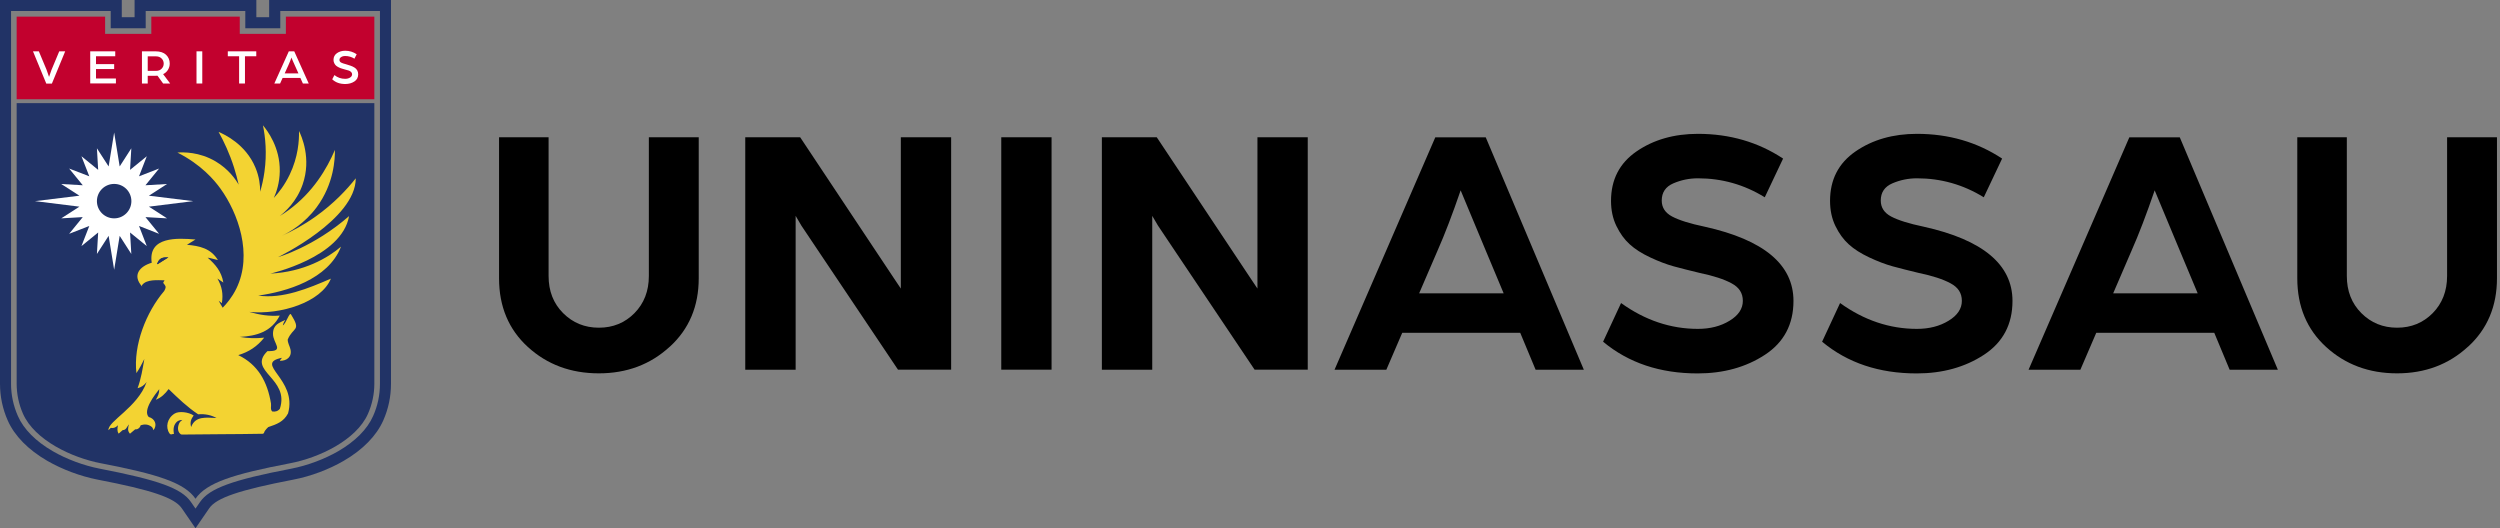<svg width="213" height="45" viewBox="0 0 213 45" fill="none" xmlns="http://www.w3.org/2000/svg">
<rect x="0" y="0" width="213" height="45" fill="#808080" stroke="none"/>
<g clip-path="url(#clip0_5707_23539)">
<path d="M57.057 29.544C55.417 31.054 53.4 31.809 51.018 31.809C48.636 31.809 46.618 31.061 44.978 29.565C43.339 28.07 42.519 26.118 42.519 23.711V11.695H46.74V23.518C46.74 24.8 47.153 25.855 47.98 26.681C48.807 27.507 49.82 27.92 51.025 27.92C52.23 27.92 53.236 27.507 54.056 26.681C54.868 25.855 55.282 24.8 55.282 23.518V11.695H59.532V23.704C59.532 26.09 58.712 28.034 57.072 29.537L57.057 29.544Z" fill="black"/>
<path d="M63.496 31.503V11.695H68.174L73.35 19.48C73.771 20.107 74.256 20.848 74.819 21.688C75.382 22.528 75.839 23.219 76.188 23.746L76.751 24.587V11.695H81.037V31.496H76.509L71.539 24.088C71.004 23.291 70.42 22.422 69.785 21.474C69.15 20.527 68.644 19.772 68.273 19.216L67.789 18.39V31.503H63.503H63.496Z" fill="black"/>
<path d="M85.308 31.503V11.695H89.593V31.496H85.308V31.503Z" fill="black"/>
<path d="M93.879 31.503V11.695H98.556L103.733 19.48C104.154 20.107 104.639 20.848 105.202 21.688C105.765 22.528 106.222 23.219 106.571 23.746L107.134 24.587V11.695H111.42V31.496H106.892L101.922 24.088C101.387 23.291 100.802 22.422 100.168 21.474C99.533 20.527 99.027 19.772 98.656 19.216L98.171 18.39V31.503H93.886H93.879Z" fill="black"/>
<path d="M113.701 31.503L122.286 11.702H126.586L134.943 31.503H130.835L129.523 28.355H119.47L118.115 31.503H113.708H113.701ZM120.91 24.993H128.112L126.564 21.296L124.447 16.218C123.748 18.255 123.092 19.971 122.479 21.353L120.91 24.993Z" fill="black"/>
<path d="M136.582 29.117L138.115 25.819C140.154 27.286 142.336 28.02 144.661 28.02C145.702 28.02 146.6 27.792 147.356 27.329C148.112 26.873 148.49 26.303 148.49 25.634C148.49 24.964 148.169 24.48 147.527 24.138C146.885 23.789 145.98 23.497 144.818 23.255C143.962 23.048 143.22 22.863 142.6 22.692C141.98 22.521 141.309 22.265 140.596 21.93C139.883 21.595 139.299 21.225 138.849 20.812C138.4 20.406 138.022 19.886 137.716 19.252C137.409 18.618 137.259 17.906 137.259 17.115C137.259 15.299 137.987 13.896 139.434 12.899C140.882 11.902 142.629 11.403 144.668 11.403C147.377 11.403 149.795 12.108 151.919 13.511L150.358 16.809C148.604 15.726 146.707 15.192 144.668 15.192C143.933 15.192 143.235 15.335 142.572 15.62C141.908 15.905 141.58 16.396 141.58 17.087C141.58 17.678 141.873 18.134 142.465 18.447C143.056 18.761 143.983 19.053 145.245 19.316C150.279 20.434 152.804 22.543 152.804 25.641C152.804 27.635 151.991 29.167 150.372 30.228C148.754 31.289 146.835 31.816 144.639 31.816C141.438 31.816 138.757 30.919 136.596 29.124L136.582 29.117Z" fill="black"/>
<path d="M155.242 29.117L156.775 25.819C158.814 27.286 160.996 28.02 163.321 28.02C164.362 28.02 165.26 27.792 166.016 27.329C166.772 26.873 167.15 26.303 167.15 25.634C167.15 24.964 166.829 24.48 166.187 24.138C165.546 23.789 164.64 23.497 163.478 23.255C162.622 23.048 161.881 22.863 161.26 22.692C160.64 22.521 159.97 22.265 159.257 21.93C158.544 21.595 157.959 21.225 157.51 20.812C157.06 20.406 156.683 19.886 156.376 19.252C156.069 18.618 155.92 17.906 155.92 17.115C155.92 15.299 156.647 13.896 158.094 12.899C159.542 11.902 161.289 11.403 163.328 11.403C166.038 11.403 168.455 12.108 170.58 13.511L169.018 16.809C167.264 15.726 165.367 15.192 163.328 15.192C162.594 15.192 161.895 15.335 161.232 15.62C160.569 15.905 160.241 16.396 160.241 17.087C160.241 17.678 160.533 18.134 161.125 18.447C161.717 18.761 162.644 19.053 163.906 19.316C168.94 20.434 171.464 22.543 171.464 25.641C171.464 27.635 170.651 29.167 169.032 30.228C167.414 31.289 165.496 31.816 163.3 31.816C160.098 31.816 157.417 30.919 155.256 29.124L155.242 29.117Z" fill="black"/>
<path d="M172.833 31.503L181.418 11.702H185.718L194.074 31.503H189.967L188.655 28.355H178.601L177.247 31.503H172.84H172.833ZM180.042 24.993H187.243L185.696 21.296L183.578 16.218C182.88 18.255 182.224 19.971 181.61 21.353L180.042 24.993Z" fill="black"/>
<path d="M210.267 29.544C208.627 31.054 206.609 31.809 204.228 31.809C201.846 31.809 199.828 31.061 198.188 29.565C196.549 28.07 195.729 26.118 195.729 23.711V11.695H199.95V23.518C199.95 24.8 200.363 25.855 201.19 26.681C202.017 27.507 203.03 27.92 204.235 27.92C205.44 27.92 206.445 27.507 207.265 26.681C208.078 25.855 208.492 24.8 208.492 23.518V11.695H212.742V23.704C212.742 26.09 211.922 28.034 210.282 29.537L210.267 29.544Z" fill="black"/>
<path d="M1.419 8.789V32.692C1.419 33.575 1.604 34.452 1.961 35.256C2.959 37.514 6.154 39.003 8.578 39.466C13.462 40.406 15.723 41.132 16.657 42.493C17.598 41.125 19.851 40.399 24.735 39.466C27.16 39.003 30.354 37.514 31.352 35.256C31.709 34.444 31.894 33.575 31.894 32.692V8.789H1.419Z" fill="#213366"/>
<path d="M32.372 0.94V32.692C32.372 33.647 32.179 34.58 31.787 35.449C31.295 36.567 30.268 37.6 28.821 38.44C27.637 39.124 26.183 39.665 24.828 39.929C19.808 40.89 17.84 41.61 17.049 42.764L16.657 43.333L16.264 42.764C15.473 41.61 13.505 40.897 8.485 39.929C7.13 39.665 5.676 39.124 4.492 38.44C3.045 37.6 2.018 36.567 1.526 35.449C1.141 34.573 0.941 33.647 0.941 32.692V0.94H9.433V2.407H12.414V0.94H20.899V2.407H23.88V0.94H32.365M33.306 0H22.931V1.467H21.84V0H11.466V1.467H10.375V0H0V32.692C0 33.782 0.221 34.836 0.663 35.833C1.241 37.137 2.403 38.319 4.022 39.259C5.291 39.993 6.852 40.577 8.307 40.862C12.927 41.752 14.874 42.407 15.487 43.305L15.879 43.875L16.657 45.007L17.434 43.875L17.826 43.305C18.439 42.414 20.386 41.752 25.006 40.862C26.461 40.584 28.022 40 29.291 39.259C30.91 38.319 32.072 37.13 32.65 35.833C33.092 34.836 33.313 33.782 33.313 32.692V0H33.306Z" fill="#213366"/>
<path d="M24.357 1.417V2.885H20.428V1.417H12.892V2.885H8.956V1.417H1.419V2.885V8.455H31.894V2.885V1.417H24.357Z" fill="#C2012E"/>
<path d="M3.943 7.122L2.81 4.373H3.309L3.965 5.94L4.179 6.553C4.271 6.275 4.343 6.075 4.393 5.94L5.048 4.373H5.555L4.421 7.122H3.943Z" fill="white"/>
<path d="M7.687 7.115V4.373H9.819V4.793H8.179V5.463H9.726V5.883H8.179V6.688H9.876V7.108H7.687V7.115Z" fill="white"/>
<path d="M12.094 7.115V4.373H13.249C13.641 4.373 13.941 4.473 14.147 4.665C14.354 4.864 14.461 5.114 14.461 5.42C14.461 5.605 14.411 5.783 14.311 5.947C14.211 6.111 14.076 6.232 13.898 6.317L14.497 7.115H13.898L13.42 6.453C13.334 6.453 13.192 6.46 12.985 6.46H12.586V7.115H12.094ZM12.586 6.04H13.277C13.484 6.04 13.641 5.983 13.762 5.862C13.883 5.741 13.948 5.598 13.948 5.42C13.948 5.242 13.883 5.092 13.762 4.978C13.641 4.857 13.477 4.8 13.277 4.8H12.586V6.047V6.04Z" fill="white"/>
<path d="M16.742 7.115V4.373H17.234V7.115H16.742Z" fill="white"/>
<path d="M20.372 7.115V4.793H19.409V4.373H21.834V4.793H20.871V7.115H20.379H20.372Z" fill="white"/>
<path d="M23.373 7.115L24.607 4.373H25.07L26.304 7.115H25.805L25.591 6.638H24.079L23.865 7.115H23.366H23.373ZM24.265 6.253H25.427L25.113 5.555C25.078 5.477 25.035 5.377 24.985 5.27C24.935 5.164 24.899 5.071 24.871 5.007L24.835 4.9C24.742 5.157 24.657 5.37 24.571 5.555L24.258 6.246L24.265 6.253Z" fill="white"/>
<path d="M28.301 6.766L28.493 6.396C28.757 6.61 29.064 6.716 29.406 6.716C29.563 6.716 29.706 6.681 29.82 6.61C29.941 6.538 29.998 6.446 29.998 6.325C29.998 6.246 29.969 6.182 29.905 6.125C29.841 6.068 29.777 6.033 29.713 6.011C29.648 5.99 29.556 5.969 29.434 5.933C29.313 5.897 29.213 5.869 29.135 5.847C29.057 5.826 28.964 5.79 28.864 5.741C28.764 5.691 28.686 5.641 28.629 5.591C28.572 5.541 28.522 5.47 28.479 5.385C28.436 5.299 28.415 5.206 28.415 5.1C28.415 4.857 28.515 4.665 28.707 4.53C28.9 4.394 29.135 4.323 29.413 4.323C29.77 4.323 30.098 4.423 30.39 4.622L30.198 5C29.955 4.85 29.698 4.772 29.413 4.772C29.342 4.772 29.27 4.779 29.199 4.8C29.128 4.822 29.064 4.857 29.007 4.907C28.95 4.957 28.921 5.021 28.921 5.1C28.921 5.199 28.964 5.271 29.057 5.328C29.149 5.377 29.292 5.427 29.492 5.477C29.634 5.527 29.762 5.563 29.869 5.598C29.976 5.634 30.083 5.684 30.19 5.748C30.297 5.812 30.376 5.89 30.433 5.99C30.49 6.09 30.518 6.204 30.518 6.325C30.518 6.595 30.411 6.802 30.19 6.944C29.969 7.087 29.713 7.158 29.413 7.158C28.964 7.158 28.6 7.03 28.315 6.766H28.301Z" fill="white"/>
<path d="M10.046 36.239C10.003 36.503 9.961 36.724 10.11 36.945C10.224 36.845 10.338 36.745 10.453 36.645C10.766 36.645 10.809 36.339 10.987 36.154C10.902 36.467 10.845 36.695 11.073 36.952C11.223 36.831 11.365 36.709 11.515 36.581C11.572 36.581 11.65 36.581 11.7 36.56C11.85 36.496 11.936 36.389 11.986 36.232C12.314 36.126 12.606 36.14 12.898 36.346C12.998 36.417 13.041 36.539 13.077 36.653C13.433 36.19 13.191 35.663 12.67 35.527C12.143 34.957 13.198 33.626 13.569 33.155C13.569 33.519 13.454 33.761 13.276 34.06C13.747 33.868 14.061 33.561 14.367 33.148C15.173 33.925 15.957 34.687 16.884 35.299C17.49 35.249 18.004 35.37 18.446 35.613C17.597 35.591 16.649 35.406 16.285 36.382C16.171 35.99 16.271 35.705 16.499 35.399C16.071 35.107 15.244 35.007 14.881 35.235C14.239 35.627 14.082 36.403 14.438 36.923C14.56 37.101 14.695 36.945 14.823 36.973C14.738 36.553 14.795 36.154 15.116 35.898C15.273 35.776 15.537 35.776 15.537 35.776C15.43 35.862 15.337 35.926 15.273 36.054C15.13 36.361 15.095 36.759 15.387 36.987C15.437 37.03 15.529 37.023 15.594 37.023C17.797 36.987 19.993 37.002 22.196 36.959C22.303 36.959 22.467 36.994 22.503 36.852C22.56 36.645 22.852 36.396 22.852 36.389C23.565 36.147 24.157 35.947 24.542 35.221C25.362 32.279 21.569 30.99 24.015 30.484C23.972 30.584 23.872 30.641 23.843 30.741C24.435 30.755 24.906 30.399 24.742 29.744C24.678 29.473 24.507 29.217 24.514 28.925C24.984 27.821 25.697 28.241 24.799 26.795C24.663 26.546 24.385 27.55 24.1 27.728C24.129 27.543 24.214 27.407 24.307 27.251C23.808 27.514 23.273 27.628 23.259 28.426C23.244 29.259 24.314 29.957 22.788 29.915C21.02 31.631 24.713 32.215 23.843 34.829C23.679 35.036 23.451 35.1 23.195 35.057C23.009 34.879 23.123 34.608 23.088 34.373C22.781 32.514 21.975 31.061 20.3 30.256C21.198 29.986 21.911 29.523 22.51 28.768C21.811 28.839 21.134 28.832 20.435 28.704C21.861 28.625 23.116 28.276 23.836 26.888C22.931 26.959 22.104 26.823 21.234 26.574C23.915 26.838 27.366 25.755 28.193 23.739C26.282 24.566 24.086 25.484 21.997 25.185C24.364 24.858 27.972 23.825 29.056 21.012C27.943 21.973 25.883 23.17 23.031 23.312C23.023 23.312 29.12 21.959 29.74 18.412C26.731 21.047 23.687 21.909 23.687 21.909C23.687 21.909 30.311 18.704 30.311 15.192C29.555 16.147 28.45 17.336 26.902 18.44C25.861 19.181 24.863 19.715 24.007 20.093C24.692 19.765 25.94 19.053 26.974 17.664C28.471 15.648 28.542 13.511 28.535 12.771C27.844 14.395 26.66 16.389 24.585 17.906C24.335 18.091 24.086 18.255 23.836 18.405C24.285 18.056 25.27 17.194 25.783 15.72C26.56 13.497 25.676 11.567 25.476 11.161C25.491 11.959 25.412 13.362 24.678 14.886C24.257 15.762 23.751 16.41 23.33 16.866C23.558 16.36 23.822 15.577 23.836 14.601C23.872 12.557 22.774 11.118 22.403 10.677C22.61 11.681 22.753 13.056 22.531 14.637C22.446 15.264 22.31 15.834 22.168 16.332C22.168 15.805 22.096 15.071 21.761 14.274C20.927 12.279 19.116 11.446 18.624 11.239C19.087 12.073 19.558 13.077 19.936 14.259C20.1 14.772 20.228 15.271 20.335 15.734C20.079 15.285 19.48 14.409 18.374 13.754C16.977 12.928 15.622 12.963 15.116 12.999C17.141 14.017 18.26 15.342 18.788 16.076C20.278 18.141 21.562 21.667 20.136 24.587C19.758 25.356 19.287 25.898 18.973 26.218C18.916 26.111 18.859 26.019 18.795 25.919C18.738 25.819 18.688 25.72 18.631 25.62C18.724 25.691 18.809 25.762 18.902 25.834C19.03 25.05 18.916 24.416 18.524 23.732C18.695 23.846 18.859 23.953 19.03 24.074C18.866 23.134 18.374 22.55 17.69 21.952C17.989 21.994 18.275 22.094 18.567 22.158C17.954 21.154 17.005 20.954 15.929 20.855C16.171 20.705 16.414 20.556 16.656 20.406C15.13 20.278 12.599 20.128 12.927 22.386C11.879 22.692 11.244 23.469 12.114 24.416C12.114 24.373 12.071 24.331 12.107 24.288C12.485 23.775 13.447 23.875 14.011 23.882C14.011 23.882 14.011 23.875 14.011 23.896C14.011 23.946 13.854 24.067 13.932 24.138C13.954 24.16 14.089 24.323 14.111 24.43C14.132 24.53 14.018 24.758 13.989 24.794C12.449 26.596 11.351 29.402 11.622 31.788C11.886 31.403 12.093 30.997 12.299 30.584C12.15 31.432 12.021 32.265 11.722 33.077C12.05 32.992 12.278 32.828 12.492 32.55C11.722 34.722 9.176 35.89 9.24 36.653C9.305 36.588 9.376 36.517 9.44 36.453C9.49 36.467 9.618 36.482 9.761 36.432C9.896 36.382 9.975 36.303 10.011 36.261L10.046 36.239ZM13.419 22.507C13.419 22.507 13.398 22.486 13.383 22.479C13.569 21.959 13.854 21.916 14.346 21.923C14.032 22.116 13.725 22.315 13.412 22.507H13.419Z" fill="#F3D332"/>
<path d="M13.426 22.514C13.426 22.514 13.405 22.493 13.391 22.486C13.576 21.966 13.861 21.923 14.353 21.93C14.04 22.123 13.733 22.322 13.419 22.514H13.426Z" fill="#213366"/>
<path d="M16.464 17.137L12.685 17.607L14.232 18.604L12.393 18.497L13.555 19.922L11.844 19.252L12.507 20.969L11.081 19.808L11.188 21.638L10.196 20.093L9.726 22.985L9.255 20.093L8.257 21.638L8.364 19.808L6.938 20.969L7.608 19.252L5.89 19.922L7.052 18.497L5.219 18.604L6.767 17.607L2.98 17.137L6.767 16.674L5.219 15.677L7.052 15.784L5.89 14.359L7.608 15.021L6.938 13.312L8.364 14.473L8.257 12.636L9.255 14.181L9.726 11.289L10.196 14.181L11.188 12.636L11.081 14.473L12.507 13.312L11.844 15.021L13.555 14.359L12.393 15.784L14.232 15.677L12.685 16.674L16.464 17.137Z" fill="white"/>
<path d="M9.726 18.604C10.537 18.604 11.194 17.947 11.194 17.137C11.194 16.327 10.537 15.67 9.726 15.67C8.914 15.67 8.257 16.327 8.257 17.137C8.257 17.947 8.914 18.604 9.726 18.604Z" fill="#213366"/>
</g>
<defs>
<clipPath id="clip0_5707_23539">
<rect width="212.727" height="45" fill="white"/>
</clipPath>
</defs>
</svg>
